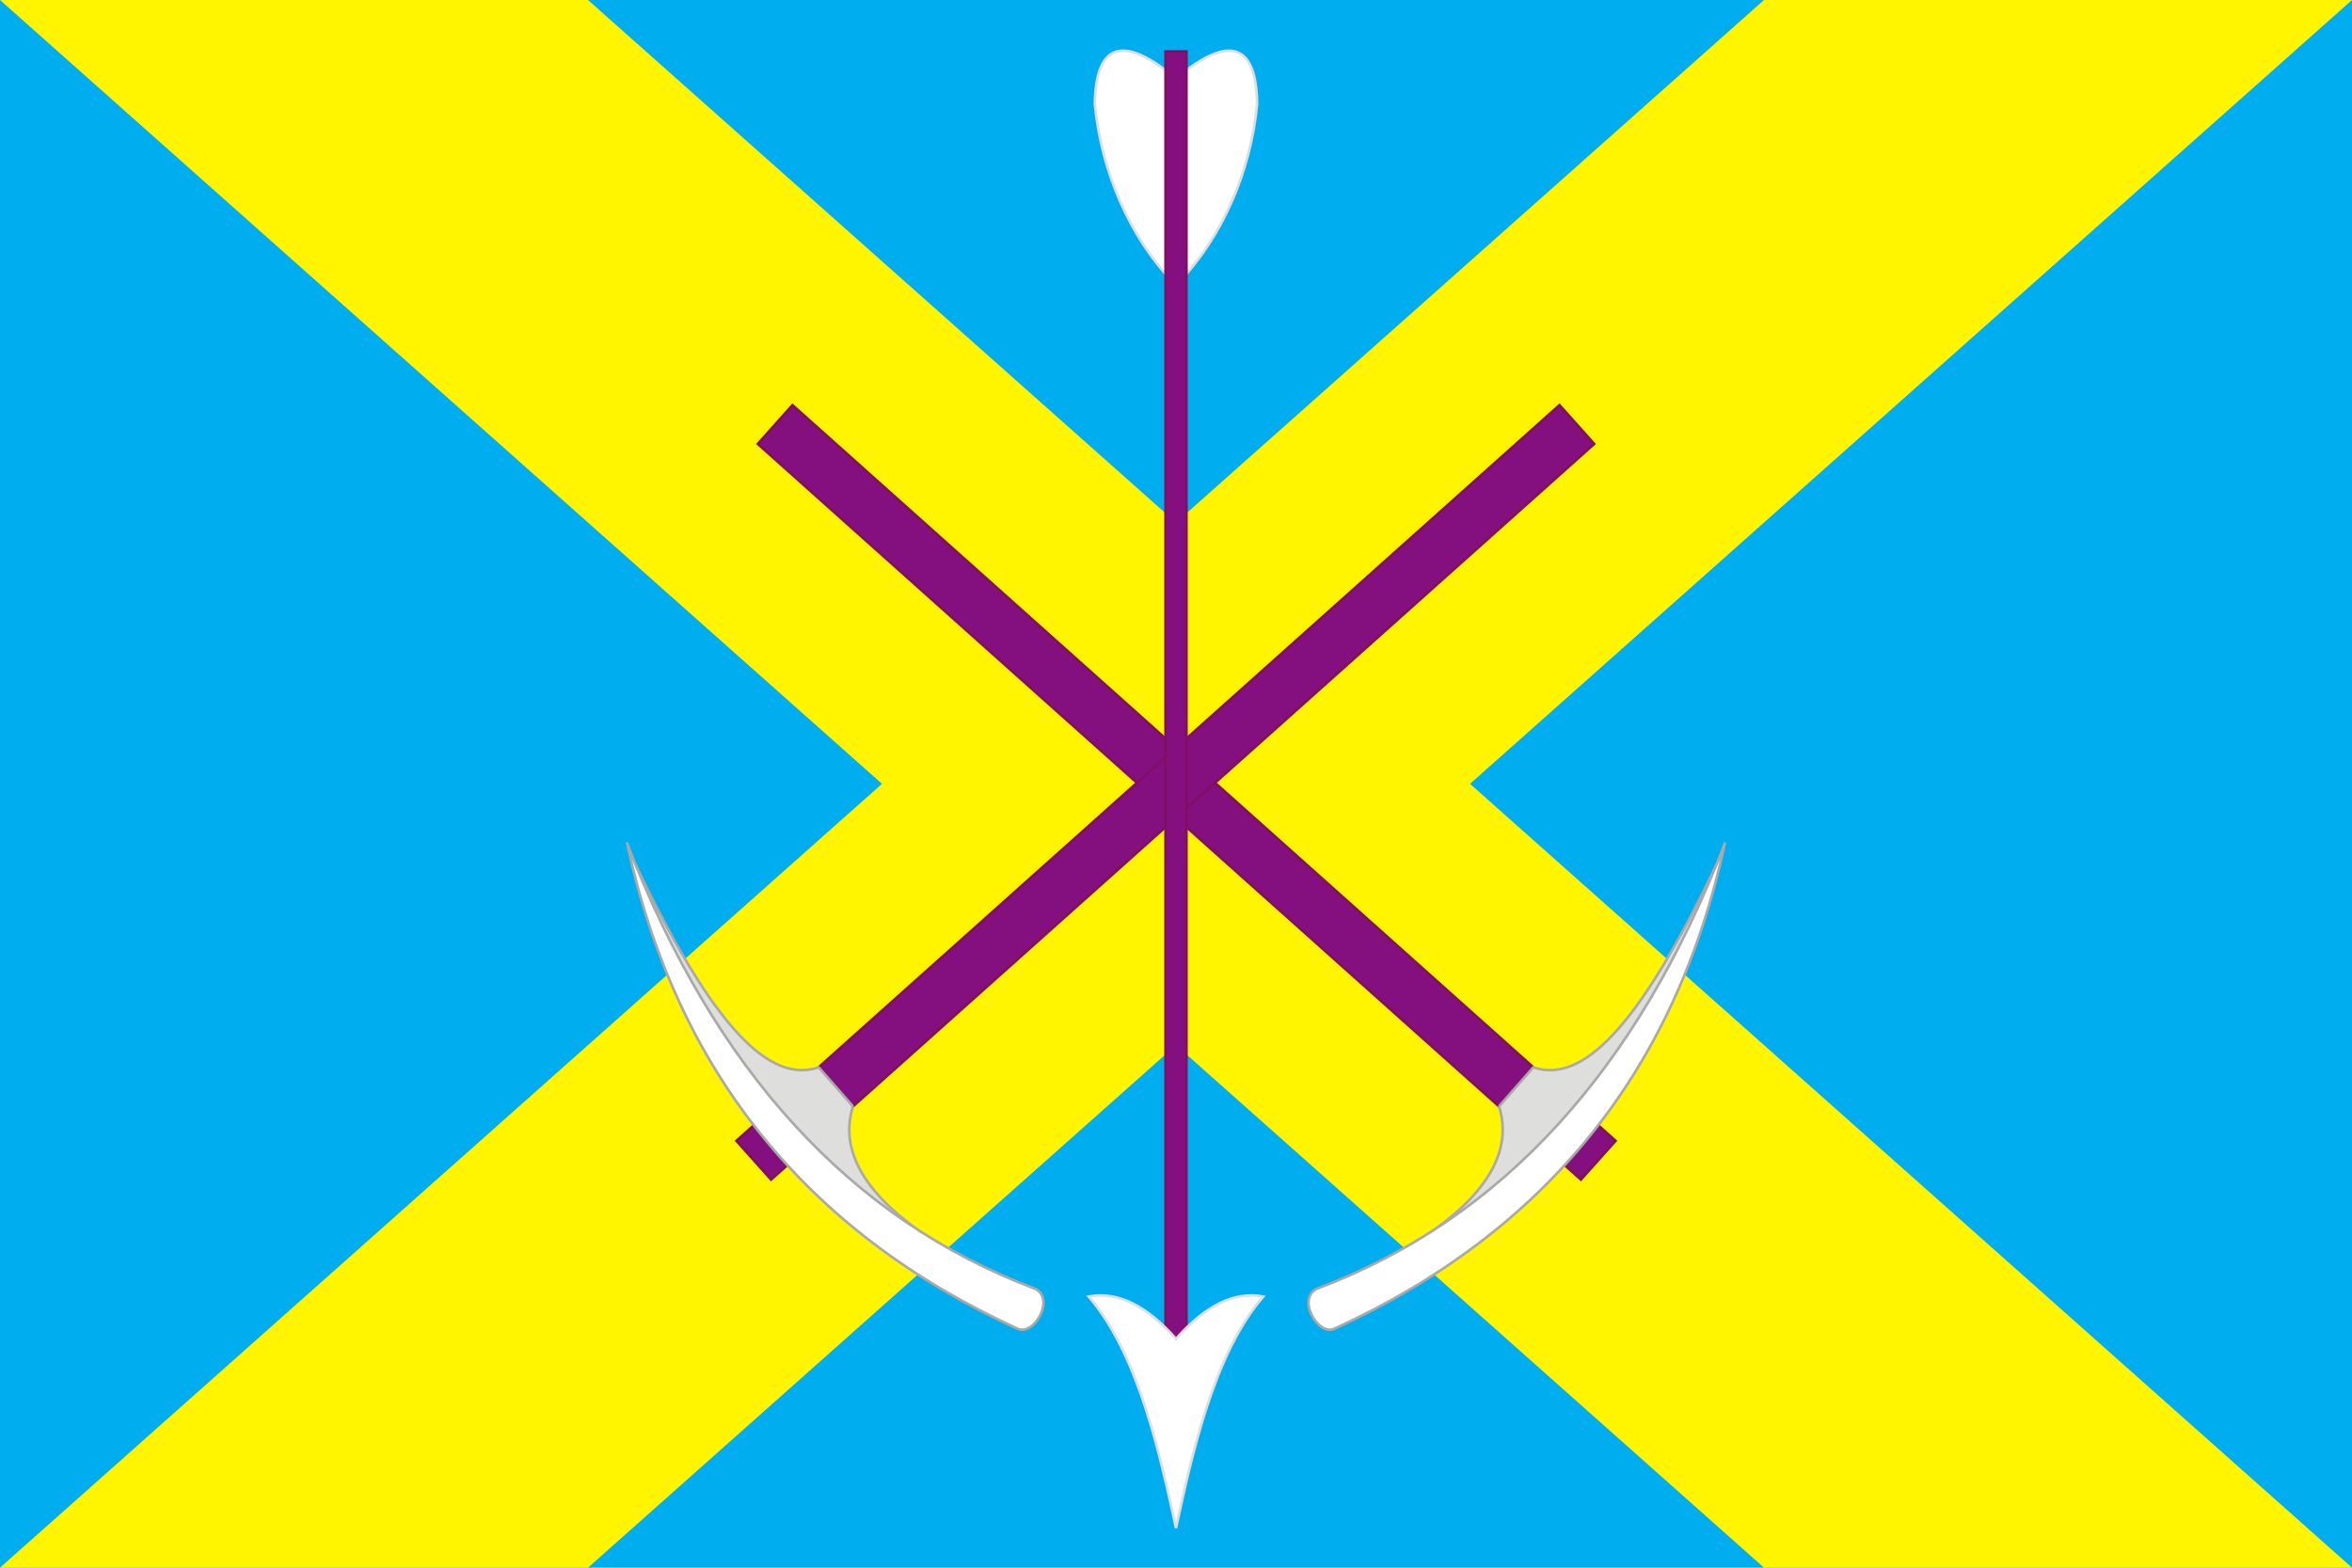 <?xml version="1.0" encoding="UTF-8"?>
<svg xmlns="http://www.w3.org/2000/svg" width="1200" height="800" viewBox="0 0 900 600" xmlns:xlink="http://www.w3.org/1999/xlink">
 <defs>
  <style type="text/css">
   <![CDATA[
    .str0 {stroke:#840d64;stroke-width:1}
    .str1 {stroke:#AAA9A9;stroke-width:1}
    .str2 {stroke:#DEDEDD;stroke-width:1}
    .fil2 {fill:#841080}
    .fil3 {fill:#DEDEDD}
    .fil1 {fill:#FFF500}
    .fil4 {fill:white}
    .fil0 {fill:#00aeef}
   ]]>
  </style>
 </defs>
<rect class="fil0" width="900" height="600"/>
<polygon class="fil1" points="225,600 900,0 675,0 0,600"/>
<polygon class="fil1" points="225,0 900,600 675,600 0,0"/>
<g id="Tw">
<polygon class="fil2 str0" points="618.185,436.629 303.249,155.078 290,169.899 604.936,451.449 "/>
<path class="fil3 str1" d="M573.611 423.445c4.519,-5.148 8.594,-9.793 13.113,-14.944 18.559,6.266 39.9,-14.293 70.05,-77.477 -35.544,93.359 -69.275,134.411 -107.652,139.447 21.166,-15.325 29.483,-31.175 24.489,-47.026z"/>
<path class="fil4 str1" d="M660.002 322.876c-18.669,86.787 -68.491,148.687 -149.463,185.694 -6.253,2.765 -14.389,-11.435 -6.67,-15.307 71.044,-26.703 122.833,-83.989 156.132,-170.387z"/>
</g>
<use xlink:href="#Tw" transform="scale(-1,1) translate(-900,0)"/>
<path class="fil4 str2" d="M449.999 30.095c20.919,-17.635 30.831,-12.8 31.03,9.913 -2.519,25.462 -12.98,50.65 -31.03,69.196 -18.054,-18.495 -28.513,-43.778 -31.028,-69.196 0.198,-22.713 10.109,-27.548 31.028,-9.913z"/>
<rect class="fil2 str0" x="446.001" y="19.708" width="7.998" height="493.764"/>
<path class="fil4 str2" d="M450.001 584.825c-5.934,-27.2 -14.197,-66.361 -33.409,-88.604 10.943,-2.053 22.077,3.354 33.407,16.213 11.33,-12.859 22.466,-18.266 33.409,-16.213 -19.202,22.23 -27.491,61.419 -33.407,88.604z"/>
</svg>